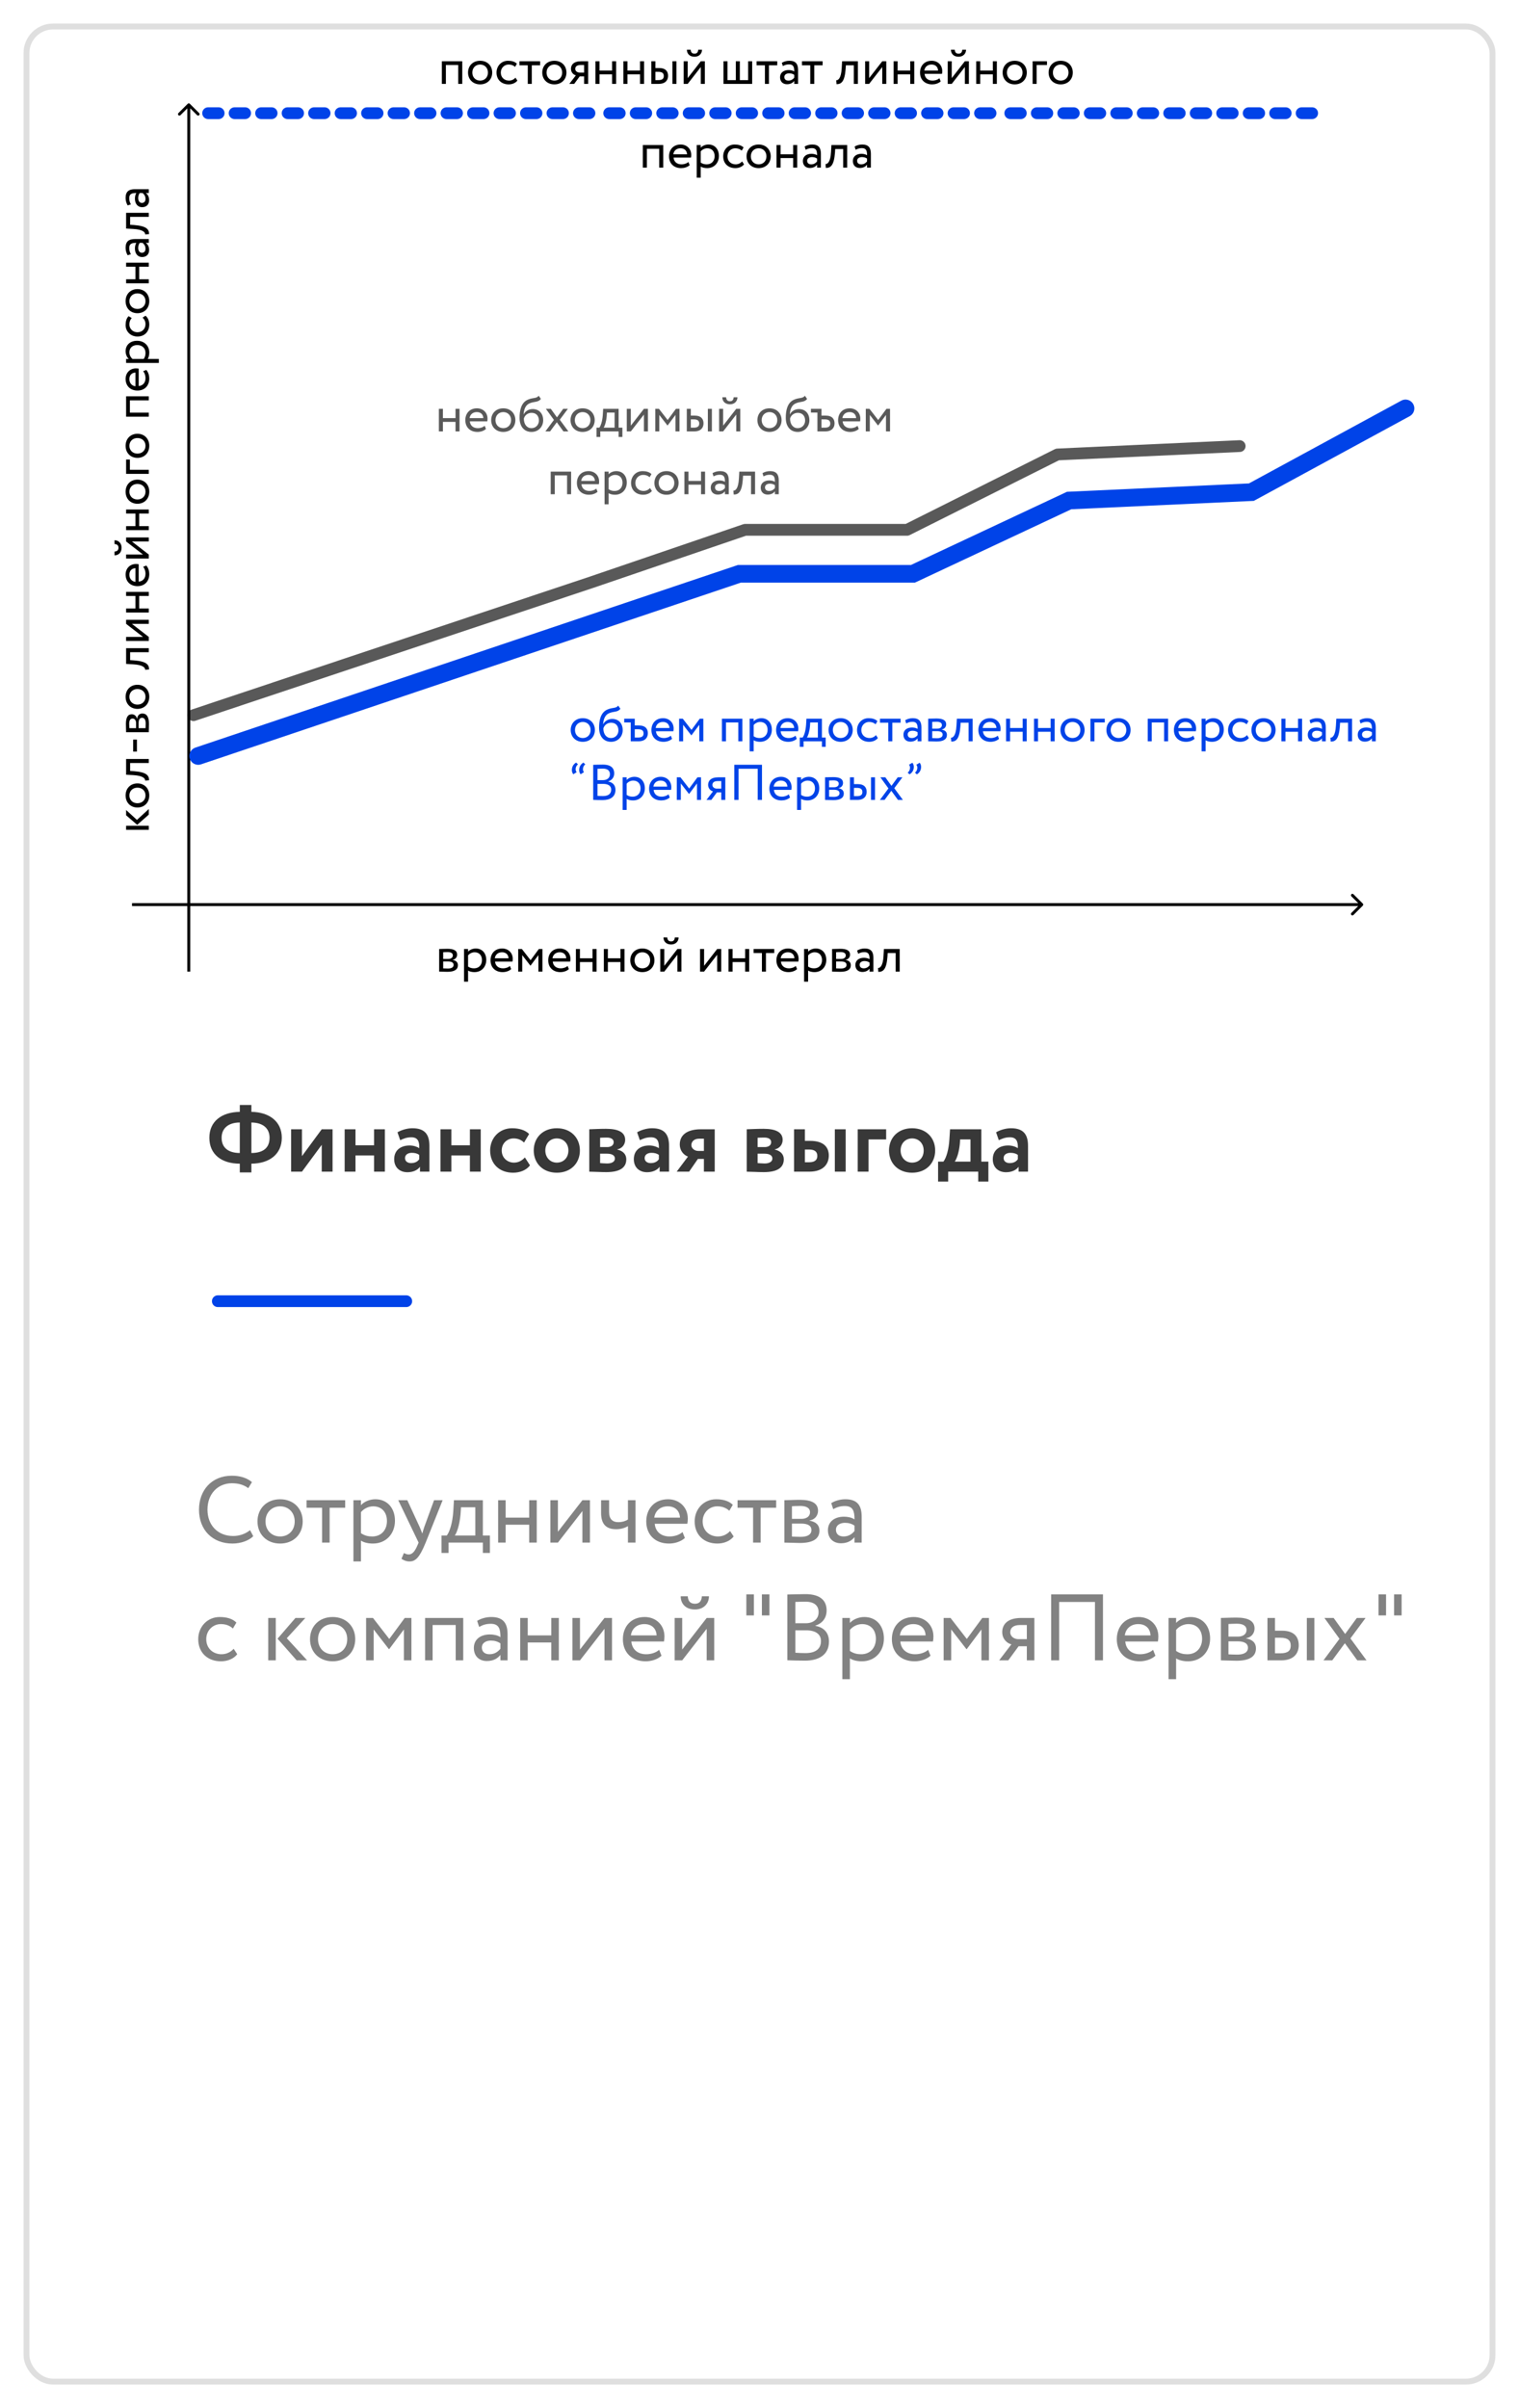 <?xml version="1.0" encoding="UTF-8"?> <svg xmlns="http://www.w3.org/2000/svg" width="258" height="409" viewBox="0 0 258 409" fill="none"> <g filter="url(#filter0_d)"> <rect x="4" width="250" height="401" rx="5" fill="white"></rect> <rect x="4.5" y="0.5" width="249" height="400" rx="4.5" stroke="#383838" stroke-opacity="0.16"></rect> </g> <path d="M32.242 17.626C32.145 17.528 31.987 17.528 31.89 17.626L30.302 19.21C30.204 19.307 30.204 19.465 30.302 19.562C30.399 19.659 30.557 19.659 30.654 19.562L32.066 18.154L33.477 19.562C33.575 19.659 33.733 19.659 33.83 19.562C33.928 19.465 33.928 19.307 33.83 19.21L32.242 17.626ZM32.316 165.022V17.802H31.816V165.022H32.316Z" fill="black"></path> <path d="M231.47 153.818C231.568 153.721 231.568 153.563 231.47 153.466L229.882 151.882C229.785 151.784 229.627 151.784 229.529 151.882C229.432 151.979 229.432 152.136 229.529 152.234L230.941 153.642L229.529 155.05C229.432 155.148 229.432 155.305 229.529 155.402C229.627 155.5 229.785 155.5 229.882 155.402L231.47 153.818ZM22.427 153.891H231.293V153.393H22.427V153.891Z" fill="black"></path> <path d="M74.59 165.021C74.941 165.021 75.522 165.055 76.001 165.055C77.199 165.055 77.772 164.663 77.772 163.937C77.772 163.459 77.49 163.144 76.874 163.033V163.016C77.336 162.947 77.644 162.589 77.644 162.137C77.644 161.445 77.062 161.147 75.984 161.147C75.428 161.147 74.924 161.181 74.59 161.181V165.021ZM76.096 163.297C76.712 163.297 77.045 163.485 77.045 163.886C77.045 164.287 76.694 164.501 76.061 164.501C75.753 164.501 75.48 164.484 75.274 164.475V163.297H76.096ZM76.036 161.701C76.532 161.701 76.917 161.855 76.917 162.273C76.917 162.649 76.592 162.871 76.138 162.871H75.274V161.727C75.445 161.718 75.728 161.701 76.036 161.701ZM78.817 166.728H79.502V164.842C79.775 165.021 80.178 165.107 80.588 165.107C81.794 165.107 82.59 164.21 82.59 163.041C82.59 161.906 81.906 161.095 80.811 161.095C80.28 161.095 79.767 161.326 79.502 161.633V161.181H78.817V166.728ZM80.614 161.735C81.41 161.735 81.863 162.29 81.863 163.067C81.863 163.878 81.35 164.466 80.528 164.466C80.16 164.466 79.844 164.398 79.502 164.168V162.265C79.741 161.966 80.16 161.735 80.614 161.735ZM86.608 164.065C86.36 164.296 85.924 164.466 85.428 164.466C84.675 164.466 84.144 164.04 84.084 163.314H87.044C87.07 163.195 87.087 163.041 87.087 162.853C87.087 161.795 86.292 161.095 85.299 161.095C84.033 161.095 83.314 161.983 83.314 163.101C83.314 164.313 84.127 165.107 85.376 165.107C85.89 165.107 86.446 164.944 86.822 164.603L86.608 164.065ZM85.265 161.735C85.932 161.735 86.343 162.128 86.377 162.76H84.042C84.119 162.171 84.564 161.735 85.265 161.735ZM88.016 165.021H88.7V162.222L90.086 164.006H90.112L91.447 162.222V165.021H92.131V161.181H91.523L90.121 163.084L88.64 161.181H88.016V165.021ZM96.409 164.065C96.16 164.296 95.724 164.466 95.228 164.466C94.475 164.466 93.945 164.04 93.885 163.314H96.845C96.871 163.195 96.888 163.041 96.888 162.853C96.888 161.795 96.092 161.095 95.1 161.095C93.833 161.095 93.115 161.983 93.115 163.101C93.115 164.313 93.927 165.107 95.177 165.107C95.69 165.107 96.246 164.944 96.622 164.603L96.409 164.065ZM95.065 161.735C95.733 161.735 96.143 162.128 96.178 162.76H93.842C93.919 162.171 94.364 161.735 95.065 161.735ZM100.639 165.021H101.324V161.181H100.639V162.76H98.5V161.181H97.816V165.021H98.5V163.4H100.639V165.021ZM105.384 165.021H106.069V161.181H105.384V162.76H103.246V161.181H102.561V165.021H103.246V163.4H105.384V165.021ZM107.05 163.101C107.05 164.253 107.871 165.107 109.103 165.107C110.335 165.107 111.156 164.253 111.156 163.101C111.156 161.949 110.335 161.095 109.103 161.095C107.871 161.095 107.05 161.949 107.05 163.101ZM107.777 163.101C107.777 162.29 108.35 161.735 109.103 161.735C109.873 161.735 110.429 162.299 110.429 163.101C110.429 163.92 109.873 164.466 109.103 164.466C108.333 164.466 107.777 163.903 107.777 163.101ZM112.829 165.021L115.053 162.162V165.021H115.738V161.181H115.053L112.829 164.04V161.181H112.144V165.021H112.829ZM112.692 159.218C112.692 159.892 113.145 160.413 113.992 160.413C114.762 160.413 115.259 159.892 115.259 159.218H114.617C114.583 159.679 114.369 159.892 113.992 159.892C113.582 159.892 113.368 159.679 113.334 159.218H112.692ZM119.587 165.021L121.812 162.162V165.021H122.496V161.181H121.812L119.587 164.04V161.181H118.903V165.021H119.587ZM126.564 165.021H127.248V161.181H126.564V162.76H124.425V161.181H123.74V165.021H124.425V163.4H126.564V165.021ZM127.999 161.863H129.41V165.021H130.095V161.863H131.506V161.181H127.999V161.863ZM135.166 164.065C134.918 164.296 134.481 164.466 133.985 164.466C133.232 164.466 132.702 164.04 132.642 163.314H135.602C135.628 163.195 135.645 163.041 135.645 162.853C135.645 161.795 134.849 161.095 133.857 161.095C132.591 161.095 131.872 161.983 131.872 163.101C131.872 164.313 132.685 165.107 133.934 165.107C134.447 165.107 135.003 164.944 135.38 164.603L135.166 164.065ZM133.823 161.735C134.49 161.735 134.901 162.128 134.935 162.76H132.599C132.676 162.171 133.121 161.735 133.823 161.735ZM136.573 166.728H137.258V164.842C137.531 165.021 137.933 165.107 138.344 165.107C139.55 165.107 140.346 164.21 140.346 163.041C140.346 161.906 139.662 161.095 138.566 161.095C138.036 161.095 137.523 161.326 137.258 161.633V161.181H136.573V166.728ZM138.37 161.735C139.165 161.735 139.619 162.29 139.619 163.067C139.619 163.878 139.105 164.466 138.284 164.466C137.916 164.466 137.6 164.398 137.258 164.168V162.265C137.497 161.966 137.916 161.735 138.37 161.735ZM141.327 165.021C141.678 165.021 142.259 165.055 142.739 165.055C143.936 165.055 144.509 164.663 144.509 163.937C144.509 163.459 144.227 163.144 143.611 163.033V163.016C144.073 162.947 144.381 162.589 144.381 162.137C144.381 161.445 143.799 161.147 142.721 161.147C142.165 161.147 141.661 161.181 141.327 161.181V165.021ZM142.833 163.297C143.449 163.297 143.782 163.485 143.782 163.886C143.782 164.287 143.432 164.501 142.798 164.501C142.49 164.501 142.217 164.484 142.011 164.475V163.297H142.833ZM142.773 161.701C143.269 161.701 143.654 161.855 143.654 162.273C143.654 162.649 143.329 162.871 142.875 162.871H142.011V161.727C142.182 161.718 142.465 161.701 142.773 161.701ZM145.76 161.991C146.068 161.829 146.35 161.71 146.821 161.71C147.582 161.71 147.693 162.205 147.693 162.922C147.437 162.734 147.035 162.674 146.735 162.674C145.905 162.674 145.281 163.11 145.281 163.895C145.281 164.637 145.76 165.081 146.461 165.081C147.095 165.081 147.462 164.816 147.693 164.526V165.021H148.344V162.666C148.344 161.667 147.959 161.095 146.864 161.095C146.385 161.095 145.923 161.232 145.58 161.445L145.76 161.991ZM146.701 164.466C146.256 164.466 146.008 164.228 146.008 163.861C146.008 163.417 146.419 163.229 146.829 163.229C147.163 163.229 147.454 163.314 147.693 163.485V163.971C147.497 164.202 147.206 164.466 146.701 164.466ZM152.124 165.021H152.809V161.181H150.131L150.063 162.376C149.968 164.151 149.421 164.432 149.13 164.407L149.181 165.072C149.977 165.072 150.559 164.697 150.73 162.512L150.773 161.863H152.124V165.021Z" fill="black"></path> <path d="M77.829 14.246H78.514V10.405H75.049V14.246H75.733V11.045H77.829V14.246ZM79.496 12.326C79.496 13.478 80.317 14.331 81.549 14.331C82.781 14.331 83.602 13.478 83.602 12.326C83.602 11.173 82.781 10.32 81.549 10.32C80.317 10.32 79.496 11.173 79.496 12.326ZM80.223 12.326C80.223 11.515 80.796 10.96 81.549 10.96C82.319 10.96 82.875 11.523 82.875 12.326C82.875 13.145 82.319 13.691 81.549 13.691C80.779 13.691 80.223 13.128 80.223 12.326ZM87.55 13.196C87.293 13.486 86.908 13.691 86.446 13.691C85.685 13.691 85.061 13.171 85.061 12.326C85.061 11.515 85.685 10.96 86.378 10.96C86.78 10.96 87.156 11.062 87.481 11.361L87.798 10.823C87.439 10.465 86.9 10.32 86.284 10.32C85.155 10.32 84.333 11.208 84.333 12.326C84.333 13.537 85.172 14.331 86.395 14.331C86.985 14.331 87.55 14.109 87.875 13.691L87.55 13.196ZM88.229 11.088H89.641V14.246H90.325V11.088H91.737V10.405H88.229V11.088ZM92.103 12.326C92.103 13.478 92.925 14.331 94.157 14.331C95.388 14.331 96.21 13.478 96.21 12.326C96.21 11.173 95.388 10.32 94.157 10.32C92.925 10.32 92.103 11.173 92.103 12.326ZM92.831 12.326C92.831 11.515 93.404 10.96 94.157 10.96C94.927 10.96 95.483 11.523 95.483 12.326C95.483 13.145 94.927 13.691 94.157 13.691C93.387 13.691 92.831 13.128 92.831 12.326ZM98.699 10.405C97.415 10.405 96.979 11.028 96.979 11.685C96.979 12.317 97.415 12.701 97.809 12.795L96.697 14.246H97.527L98.468 12.966H99.212V14.246H99.896V10.405H98.699ZM97.706 11.703C97.706 11.344 97.946 11.045 98.588 11.045H99.212V12.326H98.425C98.083 12.326 97.706 12.095 97.706 11.703ZM103.964 14.246H104.648V10.405H103.964V11.984H101.825V10.405H101.14V14.246H101.825V12.624H103.964V14.246ZM108.709 14.246H109.393V10.405H108.709V11.984H106.57V10.405H105.886V14.246H106.57V12.624H108.709V14.246ZM110.632 14.246H111.872C113.079 14.246 113.472 13.555 113.472 12.88C113.472 12.198 113.13 11.557 111.949 11.557H111.316V10.405H110.632V14.246ZM114.208 14.246H114.892V10.405H114.208V14.246ZM111.821 12.198C112.48 12.198 112.745 12.445 112.745 12.906C112.745 13.358 112.497 13.606 111.812 13.606H111.316V12.198H111.821ZM116.805 14.246L119.029 11.387V14.246H119.714V10.405H119.029L116.805 13.264V10.405H116.121V14.246H116.805ZM116.668 8.442C116.668 9.117 117.122 9.637 117.969 9.637C118.739 9.637 119.235 9.117 119.235 8.442H118.593C118.559 8.903 118.345 9.117 117.969 9.117C117.558 9.117 117.344 8.903 117.31 8.442H116.668ZM122.879 14.246H127.756V10.405H127.071V13.606H125.66V10.405H124.975V13.606H123.564V10.405H122.879V14.246ZM128.507 11.088H129.919V14.246H130.603V11.088H132.015V10.405H128.507V11.088ZM132.969 11.216C133.277 11.054 133.559 10.934 134.03 10.934C134.791 10.934 134.902 11.43 134.902 12.146C134.646 11.959 134.243 11.899 133.944 11.899C133.114 11.899 132.49 12.334 132.49 13.119C132.49 13.862 132.969 14.306 133.67 14.306C134.303 14.306 134.671 14.041 134.902 13.751V14.246H135.552V11.89C135.552 10.892 135.167 10.32 134.072 10.32C133.593 10.32 133.131 10.457 132.789 10.67L132.969 11.216ZM133.91 13.691C133.465 13.691 133.217 13.452 133.217 13.085C133.217 12.641 133.627 12.454 134.038 12.454C134.372 12.454 134.663 12.539 134.902 12.71V13.196C134.705 13.427 134.415 13.691 133.91 13.691ZM136.21 11.088H137.622V14.246H138.306V11.088H139.718V10.405H136.21V11.088ZM145.023 14.246H145.707V10.405H143.03L142.961 11.6C142.867 13.375 142.32 13.657 142.029 13.631L142.08 14.297C142.876 14.297 143.457 13.921 143.628 11.737L143.671 11.088H145.023V14.246ZM147.625 14.246L149.85 11.387V14.246H150.534V10.405H149.85L147.625 13.264V10.405H146.941V14.246H147.625ZM154.601 14.246H155.286V10.405H154.601V11.984H152.462V10.405H151.778V14.246H152.462V12.624H154.601V14.246ZM159.561 13.29C159.313 13.52 158.877 13.691 158.381 13.691C157.628 13.691 157.097 13.264 157.037 12.539H159.997C160.023 12.419 160.04 12.266 160.04 12.078C160.04 11.02 159.245 10.32 158.252 10.32C156.986 10.32 156.267 11.208 156.267 12.326C156.267 13.537 157.08 14.331 158.329 14.331C158.842 14.331 159.399 14.169 159.775 13.828L159.561 13.29ZM158.218 10.96C158.885 10.96 159.296 11.353 159.33 11.984H156.995C157.072 11.395 157.516 10.96 158.218 10.96ZM161.653 14.246L163.877 11.387V14.246H164.562V10.405H163.877L161.653 13.264V10.405H160.968V14.246H161.653ZM161.516 8.442C161.516 9.117 161.969 9.637 162.816 9.637C163.586 9.637 164.083 9.117 164.083 8.442H163.441C163.407 8.903 163.193 9.117 162.816 9.117C162.406 9.117 162.192 8.903 162.158 8.442H161.516ZM168.629 14.246H169.313V10.405H168.629V11.984H166.49V10.405H165.806V14.246H166.49V12.624H168.629V14.246ZM170.294 12.326C170.294 13.478 171.116 14.331 172.348 14.331C173.58 14.331 174.401 13.478 174.401 12.326C174.401 11.173 173.58 10.32 172.348 10.32C171.116 10.32 170.294 11.173 170.294 12.326ZM171.022 12.326C171.022 11.515 171.595 10.96 172.348 10.96C173.118 10.96 173.674 11.523 173.674 12.326C173.674 13.145 173.118 13.691 172.348 13.691C171.578 13.691 171.022 13.128 171.022 12.326ZM175.389 14.246H176.073V11.045H177.827V10.405H175.389V14.246ZM178.107 12.326C178.107 13.478 178.928 14.331 180.16 14.331C181.392 14.331 182.213 13.478 182.213 12.326C182.213 11.173 181.392 10.32 180.16 10.32C178.928 10.32 178.107 11.173 178.107 12.326ZM178.834 12.326C178.834 11.515 179.407 10.96 180.16 10.96C180.93 10.96 181.486 11.523 181.486 12.326C181.486 13.145 180.93 13.691 180.16 13.691C179.39 13.691 178.834 13.128 178.834 12.326ZM111.966 28.47H112.651V24.63H109.186V28.47H109.87V25.27H111.966V28.47ZM116.927 27.514C116.679 27.744 116.243 27.915 115.746 27.915C114.994 27.915 114.463 27.488 114.403 26.763H117.363C117.389 26.644 117.406 26.49 117.406 26.302C117.406 25.244 116.61 24.544 115.618 24.544C114.352 24.544 113.633 25.432 113.633 26.55C113.633 27.762 114.446 28.555 115.695 28.555C116.208 28.555 116.764 28.393 117.141 28.052L116.927 27.514ZM115.584 25.184C116.251 25.184 116.662 25.577 116.696 26.208H114.36C114.437 25.619 114.882 25.184 115.584 25.184ZM118.334 30.177H119.019V28.291C119.292 28.47 119.695 28.555 120.105 28.555C121.312 28.555 122.107 27.659 122.107 26.49C122.107 25.355 121.423 24.544 120.328 24.544C119.797 24.544 119.284 24.774 119.019 25.082V24.63H118.334V30.177ZM120.131 25.184C120.927 25.184 121.38 25.739 121.38 26.516C121.38 27.326 120.867 27.915 120.045 27.915C119.677 27.915 119.361 27.847 119.019 27.616V25.713C119.258 25.415 119.677 25.184 120.131 25.184ZM126.048 27.42C125.792 27.71 125.407 27.915 124.945 27.915C124.183 27.915 123.559 27.395 123.559 26.55C123.559 25.739 124.183 25.184 124.876 25.184C125.278 25.184 125.655 25.287 125.98 25.585L126.296 25.048C125.937 24.689 125.398 24.544 124.782 24.544C123.653 24.544 122.832 25.432 122.832 26.55C122.832 27.762 123.67 28.555 124.893 28.555C125.484 28.555 126.048 28.333 126.373 27.915L126.048 27.42ZM126.8 26.55C126.8 27.702 127.622 28.555 128.854 28.555C130.086 28.555 130.907 27.702 130.907 26.55C130.907 25.398 130.086 24.544 128.854 24.544C127.622 24.544 126.8 25.398 126.8 26.55ZM127.528 26.55C127.528 25.739 128.101 25.184 128.854 25.184C129.624 25.184 130.18 25.747 130.18 26.55C130.18 27.369 129.624 27.915 128.854 27.915C128.084 27.915 127.528 27.352 127.528 26.55ZM134.718 28.47H135.402V24.63H134.718V26.208H132.579V24.63H131.894V28.47H132.579V26.848H134.718V28.47ZM136.845 25.44C137.153 25.278 137.435 25.159 137.906 25.159C138.667 25.159 138.778 25.654 138.778 26.37C138.522 26.183 138.12 26.123 137.82 26.123C136.99 26.123 136.366 26.558 136.366 27.343C136.366 28.086 136.845 28.53 137.546 28.53C138.18 28.53 138.547 28.265 138.778 27.975V28.47H139.429V26.114C139.429 25.116 139.044 24.544 137.949 24.544C137.469 24.544 137.007 24.681 136.665 24.894L136.845 25.44ZM137.786 27.915C137.341 27.915 137.093 27.676 137.093 27.309C137.093 26.866 137.504 26.678 137.914 26.678C138.248 26.678 138.539 26.763 138.778 26.934V27.42C138.582 27.651 138.291 27.915 137.786 27.915ZM143.21 28.47H143.894V24.63H141.217L141.148 25.824C141.054 27.599 140.507 27.881 140.216 27.855L140.267 28.521C141.063 28.521 141.644 28.146 141.815 25.961L141.858 25.312H143.21V28.47ZM145.333 25.44C145.641 25.278 145.923 25.159 146.394 25.159C147.155 25.159 147.267 25.654 147.267 26.37C147.01 26.183 146.608 26.123 146.308 26.123C145.479 26.123 144.854 26.558 144.854 27.343C144.854 28.086 145.333 28.53 146.035 28.53C146.668 28.53 147.036 28.265 147.267 27.975V28.47H147.917V26.114C147.917 25.116 147.532 24.544 146.437 24.544C145.958 24.544 145.496 24.681 145.153 24.894L145.333 25.44ZM146.274 27.915C145.829 27.915 145.581 27.676 145.581 27.309C145.581 26.866 145.992 26.678 146.403 26.678C146.736 26.678 147.027 26.763 147.267 26.934V27.42C147.07 27.651 146.779 27.915 146.274 27.915Z" fill="black"></path> <path d="M21.419 137.575V138.471L23.301 140.093L25.269 138.36V137.413L23.258 139.256L21.419 137.575ZM25.269 140.938V140.255H21.419V140.938H25.269ZM23.344 137.151C24.499 137.151 25.354 136.332 25.354 135.103C25.354 133.874 24.499 133.055 23.344 133.055C22.189 133.055 21.333 133.874 21.333 135.103C21.333 136.332 22.189 137.151 23.344 137.151ZM23.344 136.426C22.531 136.426 21.975 135.854 21.975 135.103C21.975 134.335 22.54 133.78 23.344 133.78C24.165 133.78 24.713 134.335 24.713 135.103C24.713 135.871 24.148 136.426 23.344 136.426ZM25.269 129.591V128.908H21.419V131.58L22.617 131.648C24.396 131.742 24.678 132.288 24.653 132.578L25.32 132.527C25.32 131.733 24.944 131.153 22.753 130.982L22.103 130.94V129.591H25.269ZM23.258 127.652V125.612H22.617V127.652H23.258ZM25.269 124.36C25.269 124.01 25.303 123.43 25.303 122.952C25.303 121.757 24.909 121.185 24.182 121.185C23.703 121.185 23.387 121.467 23.275 122.081H23.258C23.19 121.621 22.831 121.313 22.377 121.313C21.684 121.313 21.385 121.894 21.385 122.969C21.385 123.524 21.419 124.027 21.419 124.36H25.269ZM23.541 122.858C23.541 122.244 23.729 121.911 24.131 121.911C24.533 121.911 24.747 122.261 24.747 122.892C24.747 123.199 24.73 123.473 24.721 123.677H23.541V122.858ZM21.941 122.918C21.941 122.423 22.095 122.039 22.514 122.039C22.89 122.039 23.113 122.363 23.113 122.815V123.677H21.966C21.958 123.507 21.941 123.225 21.941 122.918ZM23.344 120.399C24.499 120.399 25.354 119.58 25.354 118.351C25.354 117.122 24.499 116.303 23.344 116.303C22.189 116.303 21.333 117.122 21.333 118.351C21.333 119.58 22.189 120.399 23.344 120.399ZM23.344 119.674C22.531 119.674 21.975 119.102 21.975 118.351C21.975 117.583 22.54 117.028 23.344 117.028C24.165 117.028 24.713 117.583 24.713 118.351C24.713 119.119 24.148 119.674 23.344 119.674ZM25.269 110.772V110.089H21.419V112.76L22.617 112.829C24.396 112.923 24.678 113.469 24.653 113.759L25.32 113.708C25.32 112.914 24.944 112.334 22.753 112.163L22.103 112.12V110.772H25.269ZM25.269 108.176L22.403 105.957H25.269V105.274H21.419V105.957L24.285 108.176H21.419V108.859H25.269V108.176ZM25.269 101.216V100.533H21.419V101.216H23.002V103.35H21.419V104.032H25.269V103.35H23.643V101.216H25.269ZM24.311 96.269C24.541 96.516 24.713 96.952 24.713 97.447C24.713 98.198 24.285 98.727 23.558 98.787V95.834C23.438 95.808 23.284 95.791 23.096 95.791C22.035 95.791 21.333 96.585 21.333 97.575C21.333 98.838 22.223 99.555 23.344 99.555C24.559 99.555 25.354 98.744 25.354 97.498C25.354 96.986 25.192 96.431 24.849 96.055L24.311 96.269ZM21.975 97.609C21.975 96.943 22.369 96.534 23.002 96.499V98.829C22.411 98.752 21.975 98.309 21.975 97.609ZM25.269 94.182L22.403 91.963H25.269V91.281H21.419V91.963L24.285 94.182H21.419V94.865H25.269V94.182ZM19.451 94.319C20.127 94.319 20.649 93.866 20.649 93.022C20.649 92.253 20.127 91.758 19.451 91.758V92.398C19.913 92.433 20.127 92.646 20.127 93.022C20.127 93.431 19.913 93.644 19.451 93.679V94.319ZM25.269 87.223V86.54H21.419V87.223H23.002V89.357H21.419V90.039H25.269V89.357H23.643V87.223H25.269ZM23.344 85.561C24.499 85.561 25.354 84.742 25.354 83.513C25.354 82.284 24.499 81.464 23.344 81.464C22.189 81.464 21.333 82.284 21.333 83.513C21.333 84.742 22.189 85.561 23.344 85.561ZM23.344 84.835C22.531 84.835 21.975 84.264 21.975 83.513C21.975 82.745 22.54 82.19 23.344 82.19C24.165 82.19 24.713 82.745 24.713 83.513C24.713 84.281 24.148 84.835 23.344 84.835ZM25.269 80.479V79.797H22.061V78.047H21.419V80.479H25.269ZM23.344 77.768C24.499 77.768 25.354 76.949 25.354 75.72C25.354 74.491 24.499 73.672 23.344 73.672C22.189 73.672 21.333 74.491 21.333 75.72C21.333 76.949 22.189 77.768 23.344 77.768ZM23.344 77.043C22.531 77.043 21.975 76.471 21.975 75.72C21.975 74.952 22.54 74.397 23.344 74.397C24.165 74.397 24.713 74.952 24.713 75.72C24.713 76.488 24.148 77.043 23.344 77.043ZM25.269 67.996V67.313H21.419V70.77H25.269V70.087H22.061V67.996H25.269ZM24.311 63.048C24.541 63.295 24.713 63.731 24.713 64.226C24.713 64.977 24.285 65.506 23.558 65.566V62.613C23.438 62.587 23.284 62.57 23.096 62.57C22.035 62.57 21.333 63.364 21.333 64.354C21.333 65.617 22.223 66.334 23.344 66.334C24.559 66.334 25.354 65.523 25.354 64.277C25.354 63.765 25.192 63.21 24.849 62.834L24.311 63.048ZM21.975 64.388C21.975 63.722 22.369 63.312 23.002 63.278V65.608C22.411 65.531 21.975 65.088 21.975 64.388ZM26.98 61.644V60.961H25.089C25.269 60.688 25.354 60.287 25.354 59.877C25.354 58.674 24.456 57.88 23.284 57.88C22.146 57.88 21.333 58.563 21.333 59.655C21.333 60.184 21.564 60.696 21.872 60.961H21.419V61.644H26.98ZM21.975 59.851C21.975 59.058 22.531 58.605 23.31 58.605C24.122 58.605 24.713 59.117 24.713 59.937C24.713 60.304 24.644 60.62 24.413 60.961H22.505C22.206 60.722 21.975 60.304 21.975 59.851ZM24.216 53.948C24.507 54.204 24.713 54.589 24.713 55.049C24.713 55.809 24.191 56.432 23.344 56.432C22.531 56.432 21.975 55.809 21.975 55.118C21.975 54.717 22.078 54.341 22.377 54.017L21.838 53.701C21.479 54.059 21.333 54.597 21.333 55.212C21.333 56.338 22.223 57.157 23.344 57.157C24.559 57.157 25.354 56.321 25.354 55.1C25.354 54.512 25.132 53.948 24.713 53.624L24.216 53.948ZM23.344 53.199C24.499 53.199 25.354 52.379 25.354 51.15C25.354 49.921 24.499 49.102 23.344 49.102C22.189 49.102 21.333 49.921 21.333 51.15C21.333 52.379 22.189 53.199 23.344 53.199ZM23.344 52.473C22.531 52.473 21.975 51.901 21.975 51.15C21.975 50.382 22.54 49.827 23.344 49.827C24.165 49.827 24.713 50.382 24.713 51.15C24.713 51.918 24.148 52.473 23.344 52.473ZM25.269 45.3V44.618H21.419V45.3H23.002V47.434H21.419V48.117H25.269V47.434H23.643V45.3H25.269ZM22.232 43.178C22.069 42.871 21.949 42.589 21.949 42.12C21.949 41.36 22.445 41.249 23.164 41.249C22.976 41.505 22.916 41.906 22.916 42.205C22.916 43.033 23.352 43.656 24.139 43.656C24.884 43.656 25.329 43.178 25.329 42.478C25.329 41.847 25.063 41.48 24.773 41.249H25.269V40.601H22.907C21.907 40.601 21.333 40.985 21.333 42.077C21.333 42.555 21.47 43.016 21.684 43.357L22.232 43.178ZM24.713 42.239C24.713 42.683 24.473 42.931 24.105 42.931C23.66 42.931 23.472 42.521 23.472 42.111C23.472 41.778 23.558 41.488 23.729 41.249H24.216C24.447 41.446 24.713 41.736 24.713 42.239ZM25.269 36.829V36.146H21.419V38.817L22.617 38.886C24.396 38.979 24.678 39.526 24.653 39.816L25.32 39.765C25.32 38.971 24.944 38.391 22.753 38.22L22.103 38.177V36.829H25.269ZM22.232 34.71C22.069 34.403 21.949 34.121 21.949 33.652C21.949 32.892 22.445 32.781 23.164 32.781C22.976 33.038 22.916 33.439 22.916 33.737C22.916 34.565 23.352 35.188 24.139 35.188C24.884 35.188 25.329 34.71 25.329 34.01C25.329 33.379 25.063 33.012 24.773 32.781H25.269V32.133H22.907C21.907 32.133 21.333 32.517 21.333 33.609C21.333 34.087 21.47 34.548 21.684 34.889L22.232 34.71ZM24.713 33.771C24.713 34.215 24.473 34.463 24.105 34.463C23.66 34.463 23.472 34.053 23.472 33.643C23.472 33.311 23.558 33.02 23.729 32.781H24.216C24.447 32.978 24.713 33.268 24.713 33.771Z" fill="black"></path> <path d="M32.864 121.468L100.504 98.879L126.543 89.989H154.056L179.604 77.187L210.556 75.765" stroke="black" stroke-opacity="0.65" stroke-width="2" stroke-linecap="round" stroke-linejoin="round"></path> <path d="M33.664 128.397L125.582 97.457H155.06L181.591 85.011L212.543 83.589L238.724 69.364" stroke="#0043E8" stroke-width="3" stroke-linecap="round"></path> <path d="M98.332 19.224H100.119" stroke="#0043E8" stroke-width="2" stroke-linecap="round"></path> <path d="M93.833 19.224H95.621" stroke="#0043E8" stroke-width="2" stroke-linecap="round"></path> <path d="M89.334 19.224H91.121" stroke="#0043E8" stroke-width="2" stroke-linecap="round"></path> <path d="M84.836 19.224H86.623" stroke="#0043E8" stroke-width="2" stroke-linecap="round"></path> <path d="M80.337 19.224H82.124" stroke="#0043E8" stroke-width="2" stroke-linecap="round"></path> <path d="M75.838 19.224H77.625" stroke="#0043E8" stroke-width="2" stroke-linecap="round"></path> <path d="M71.34 19.224H73.127" stroke="#0043E8" stroke-width="2" stroke-linecap="round"></path> <path d="M66.841 19.224H68.628" stroke="#0043E8" stroke-width="2" stroke-linecap="round"></path> <path d="M62.343 19.224H64.13" stroke="#0043E8" stroke-width="2" stroke-linecap="round"></path> <path d="M57.843 19.224H59.63" stroke="#0043E8" stroke-width="2" stroke-linecap="round"></path> <path d="M53.346 19.224H55.133" stroke="#0043E8" stroke-width="2" stroke-linecap="round"></path> <path d="M48.846 19.224H50.633" stroke="#0043E8" stroke-width="2" stroke-linecap="round"></path> <path d="M44.348 19.224H46.135" stroke="#0043E8" stroke-width="2" stroke-linecap="round"></path> <path d="M39.849 19.224H41.636" stroke="#0043E8" stroke-width="2" stroke-linecap="round"></path> <path d="M35.351 19.224H37.138" stroke="#0043E8" stroke-width="2" stroke-linecap="round"></path> <path d="M166.455 19.224H168.242" stroke="#0043E8" stroke-width="2" stroke-linecap="round"></path> <path d="M161.956 19.224H163.743" stroke="#0043E8" stroke-width="2" stroke-linecap="round"></path> <path d="M157.457 19.224H159.244" stroke="#0043E8" stroke-width="2" stroke-linecap="round"></path> <path d="M152.959 19.224H154.746" stroke="#0043E8" stroke-width="2" stroke-linecap="round"></path> <path d="M148.459 19.224H150.246" stroke="#0043E8" stroke-width="2" stroke-linecap="round"></path> <path d="M143.961 19.224H145.748" stroke="#0043E8" stroke-width="2" stroke-linecap="round"></path> <path d="M139.463 19.224H141.25" stroke="#0043E8" stroke-width="2" stroke-linecap="round"></path> <path d="M134.964 19.224H136.751" stroke="#0043E8" stroke-width="2" stroke-linecap="round"></path> <path d="M130.465 19.224H132.252" stroke="#0043E8" stroke-width="2" stroke-linecap="round"></path> <path d="M125.967 19.224H127.754" stroke="#0043E8" stroke-width="2" stroke-linecap="round"></path> <path d="M121.468 19.224H123.255" stroke="#0043E8" stroke-width="2" stroke-linecap="round"></path> <path d="M116.969 19.224H118.756" stroke="#0043E8" stroke-width="2" stroke-linecap="round"></path> <path d="M112.471 19.224H114.259" stroke="#0043E8" stroke-width="2" stroke-linecap="round"></path> <path d="M107.972 19.224H109.76" stroke="#0043E8" stroke-width="2" stroke-linecap="round"></path> <path d="M103.473 19.224H105.261" stroke="#0043E8" stroke-width="2" stroke-linecap="round"></path> <path d="M221.081 19.224H222.868" stroke="#0043E8" stroke-width="2" stroke-linecap="round"></path> <path d="M216.583 19.224H218.37" stroke="#0043E8" stroke-width="2" stroke-linecap="round"></path> <path d="M212.084 19.224H213.871" stroke="#0043E8" stroke-width="2" stroke-linecap="round"></path> <path d="M207.586 19.224H209.373" stroke="#0043E8" stroke-width="2" stroke-linecap="round"></path> <path d="M203.087 19.224H204.875" stroke="#0043E8" stroke-width="2" stroke-linecap="round"></path> <path d="M198.587 19.224H200.375" stroke="#0043E8" stroke-width="2" stroke-linecap="round"></path> <path d="M194.089 19.224H195.877" stroke="#0043E8" stroke-width="2" stroke-linecap="round"></path> <path d="M189.59 19.224H191.378" stroke="#0043E8" stroke-width="2" stroke-linecap="round"></path> <path d="M185.092 19.224H186.879" stroke="#0043E8" stroke-width="2" stroke-linecap="round"></path> <path d="M180.594 19.224H182.381" stroke="#0043E8" stroke-width="2" stroke-linecap="round"></path> <path d="M176.096 19.224H177.883" stroke="#0043E8" stroke-width="2" stroke-linecap="round"></path> <path d="M171.596 19.224H173.383" stroke="#0043E8" stroke-width="2" stroke-linecap="round"></path> <path d="M96.934 123.985C96.934 125.137 97.755 125.991 98.987 125.991C100.219 125.991 101.04 125.137 101.04 123.985C101.04 122.833 100.219 121.979 98.987 121.979C97.755 121.979 96.934 122.833 96.934 123.985ZM97.661 123.985C97.661 123.174 98.234 122.619 98.987 122.619C99.757 122.619 100.313 123.183 100.313 123.985C100.313 124.804 99.757 125.35 98.987 125.35C98.217 125.35 97.661 124.787 97.661 123.985ZM105.005 119.846C104.611 120.358 104.081 120.119 103.182 120.503C101.959 121.015 101.754 122.466 101.754 123.601C101.754 125.077 102.541 125.991 103.79 125.991C104.962 125.991 105.766 125.094 105.766 124.019C105.766 122.867 105.082 122.107 103.978 122.107C103.328 122.107 102.703 122.466 102.455 123.003H102.438C102.489 122.287 102.695 121.476 103.413 121.151C104.26 120.767 104.902 121.015 105.373 120.383L105.005 119.846ZM102.481 123.729C102.601 123.234 103.08 122.747 103.807 122.747C104.603 122.747 105.039 123.302 105.039 124.053C105.039 124.77 104.526 125.35 103.773 125.35C103.011 125.35 102.481 124.719 102.481 123.729ZM106.024 122.705H107.128V125.905H108.428C109.643 125.905 110.037 125.214 110.037 124.54C110.037 123.857 109.694 123.217 108.514 123.217H107.812V122.065H106.024V122.705ZM108.385 123.857C109.044 123.857 109.309 124.104 109.309 124.565C109.309 125.018 109.053 125.265 108.377 125.265H107.812V123.857H108.385ZM113.937 124.949C113.689 125.18 113.253 125.35 112.756 125.35C112.004 125.35 111.473 124.924 111.413 124.198H114.373C114.399 124.079 114.416 123.925 114.416 123.737C114.416 122.679 113.621 121.979 112.628 121.979C111.362 121.979 110.643 122.867 110.643 123.985C110.643 125.197 111.456 125.991 112.705 125.991C113.218 125.991 113.775 125.828 114.151 125.487L113.937 124.949ZM112.594 122.619C113.261 122.619 113.672 123.012 113.706 123.644H111.371C111.447 123.055 111.892 122.619 112.594 122.619ZM115.344 125.905H116.029V123.106L117.415 124.89H117.44L118.775 123.106V125.905H119.459V122.065H118.852L117.449 123.968L115.969 122.065H115.344V125.905ZM125.402 125.905H126.086V122.065H122.621V125.905H123.306V122.705H125.402V125.905ZM127.325 127.612H128.01V125.726C128.283 125.905 128.686 125.991 129.096 125.991C130.302 125.991 131.098 125.094 131.098 123.925C131.098 122.79 130.414 121.979 129.319 121.979C128.788 121.979 128.275 122.21 128.01 122.517V122.065H127.325V127.612ZM129.122 122.619C129.917 122.619 130.371 123.174 130.371 123.951C130.371 124.762 129.858 125.35 129.036 125.35C128.668 125.35 128.352 125.282 128.01 125.052V123.149C128.249 122.85 128.668 122.619 129.122 122.619ZM135.116 124.949C134.868 125.18 134.432 125.35 133.936 125.35C133.183 125.35 132.652 124.924 132.592 124.198H135.552C135.578 124.079 135.595 123.925 135.595 123.737C135.595 122.679 134.8 121.979 133.807 121.979C132.541 121.979 131.822 122.867 131.822 123.985C131.822 125.197 132.635 125.991 133.884 125.991C134.398 125.991 134.954 125.828 135.33 125.487L135.116 124.949ZM133.773 122.619C134.44 122.619 134.851 123.012 134.885 123.644H132.55C132.627 123.055 133.071 122.619 133.773 122.619ZM135.843 126.844H136.485V125.905H139.599V126.844H140.241V125.265H139.599V122.065H136.973L136.913 123.08C136.844 124.13 136.579 124.941 136.322 125.265H135.843V126.844ZM137.572 123.345L137.614 122.705H138.915V125.265H137.05C137.229 125.026 137.486 124.326 137.572 123.345ZM140.728 123.985C140.728 125.137 141.55 125.991 142.782 125.991C144.014 125.991 144.835 125.137 144.835 123.985C144.835 122.833 144.014 121.979 142.782 121.979C141.55 121.979 140.728 122.833 140.728 123.985ZM141.456 123.985C141.456 123.174 142.029 122.619 142.782 122.619C143.552 122.619 144.108 123.183 144.108 123.985C144.108 124.804 143.552 125.35 142.782 125.35C142.012 125.35 141.456 124.787 141.456 123.985ZM148.782 124.855C148.526 125.146 148.141 125.35 147.679 125.35C146.917 125.35 146.293 124.83 146.293 123.985C146.293 123.174 146.917 122.619 147.61 122.619C148.012 122.619 148.389 122.722 148.714 123.021L149.031 122.483C148.671 122.124 148.132 121.979 147.516 121.979C146.387 121.979 145.566 122.867 145.566 123.985C145.566 125.197 146.404 125.991 147.627 125.991C148.218 125.991 148.782 125.769 149.108 125.35L148.782 124.855ZM149.462 122.747H150.873V125.905H151.558V122.747H152.969V122.065H149.462V122.747ZM153.923 122.875C154.231 122.713 154.514 122.594 154.984 122.594C155.746 122.594 155.857 123.089 155.857 123.806C155.6 123.618 155.198 123.558 154.899 123.558C154.069 123.558 153.444 123.993 153.444 124.779C153.444 125.521 153.923 125.965 154.625 125.965C155.258 125.965 155.626 125.7 155.857 125.41V125.905H156.507V123.55C156.507 122.551 156.122 121.979 155.027 121.979C154.548 121.979 154.086 122.116 153.744 122.329L153.923 122.875ZM154.864 125.35C154.42 125.35 154.171 125.111 154.171 124.744C154.171 124.301 154.582 124.113 154.993 124.113C155.326 124.113 155.617 124.198 155.857 124.369V124.855C155.66 125.086 155.369 125.35 154.864 125.35ZM157.653 125.905C158.004 125.905 158.585 125.939 159.064 125.939C160.262 125.939 160.835 125.547 160.835 124.821C160.835 124.343 160.553 124.028 159.937 123.917V123.9C160.399 123.831 160.707 123.473 160.707 123.021C160.707 122.329 160.125 122.031 159.047 122.031C158.491 122.031 157.986 122.065 157.653 122.065V125.905ZM159.158 124.181C159.774 124.181 160.108 124.369 160.108 124.77C160.108 125.171 159.757 125.385 159.124 125.385C158.816 125.385 158.542 125.368 158.337 125.359V124.181H159.158ZM159.099 122.585C159.595 122.585 159.98 122.739 159.98 123.157C159.98 123.533 159.655 123.754 159.201 123.754H158.337V122.611C158.508 122.602 158.791 122.585 159.099 122.585ZM164.515 125.905H165.2V122.065H162.522L162.454 123.259C162.36 125.035 161.812 125.316 161.521 125.291L161.572 125.956C162.368 125.956 162.95 125.581 163.121 123.396L163.164 122.747H164.515V125.905ZM169.471 124.949C169.223 125.18 168.787 125.35 168.29 125.35C167.538 125.35 167.007 124.924 166.947 124.198H169.907C169.933 124.079 169.95 123.925 169.95 123.737C169.95 122.679 169.154 121.979 168.162 121.979C166.896 121.979 166.177 122.867 166.177 123.985C166.177 125.197 166.99 125.991 168.239 125.991C168.752 125.991 169.308 125.828 169.685 125.487L169.471 124.949ZM168.128 122.619C168.795 122.619 169.206 123.012 169.24 123.644H166.904C166.981 123.055 167.426 122.619 168.128 122.619ZM173.702 125.905H174.386V122.065H173.702V123.644H171.563V122.065H170.878V125.905H171.563V124.284H173.702V125.905ZM178.447 125.905H179.131V122.065H178.447V123.644H176.308V122.065H175.624V125.905H176.308V124.284H178.447V125.905ZM180.112 123.985C180.112 125.137 180.934 125.991 182.166 125.991C183.397 125.991 184.219 125.137 184.219 123.985C184.219 122.833 183.397 121.979 182.166 121.979C180.934 121.979 180.112 122.833 180.112 123.985ZM180.839 123.985C180.839 123.174 181.413 122.619 182.166 122.619C182.936 122.619 183.492 123.183 183.492 123.985C183.492 124.804 182.936 125.35 182.166 125.35C181.396 125.35 180.839 124.787 180.839 123.985ZM185.207 125.905H185.891V122.705H187.645V122.065H185.207V125.905ZM187.924 123.985C187.924 125.137 188.745 125.991 189.977 125.991C191.209 125.991 192.03 125.137 192.03 123.985C192.03 122.833 191.209 121.979 189.977 121.979C188.745 121.979 187.924 122.833 187.924 123.985ZM188.651 123.985C188.651 123.174 189.224 122.619 189.977 122.619C190.747 122.619 191.303 123.183 191.303 123.985C191.303 124.804 190.747 125.35 189.977 125.35C189.207 125.35 188.651 124.787 188.651 123.985ZM197.72 125.905H198.405V122.065H194.94V125.905H195.624V122.705H197.72V125.905ZM202.681 124.949C202.433 125.18 201.996 125.35 201.5 125.35C200.747 125.35 200.217 124.924 200.157 124.198H203.117C203.143 124.079 203.16 123.925 203.16 123.737C203.16 122.679 202.364 121.979 201.372 121.979C200.106 121.979 199.387 122.867 199.387 123.985C199.387 125.197 200.2 125.991 201.449 125.991C201.962 125.991 202.518 125.828 202.895 125.487L202.681 124.949ZM201.338 122.619C202.005 122.619 202.416 123.012 202.45 123.644H200.114C200.191 123.055 200.636 122.619 201.338 122.619ZM204.088 127.612H204.773V125.726C205.046 125.905 205.449 125.991 205.859 125.991C207.065 125.991 207.861 125.094 207.861 123.925C207.861 122.79 207.177 121.979 206.082 121.979C205.551 121.979 205.038 122.21 204.773 122.517V122.065H204.088V127.612ZM205.885 122.619C206.68 122.619 207.134 123.174 207.134 123.951C207.134 124.762 206.621 125.35 205.799 125.35C205.431 125.35 205.115 125.282 204.773 125.052V123.149C205.012 122.85 205.431 122.619 205.885 122.619ZM211.802 124.855C211.546 125.146 211.161 125.35 210.699 125.35C209.937 125.35 209.313 124.83 209.313 123.985C209.313 123.174 209.937 122.619 210.63 122.619C211.032 122.619 211.409 122.722 211.734 123.021L212.05 122.483C211.691 122.124 211.152 121.979 210.536 121.979C209.407 121.979 208.585 122.867 208.585 123.985C208.585 125.197 209.424 125.991 210.647 125.991C211.238 125.991 211.802 125.769 212.127 125.35L211.802 124.855ZM212.554 123.985C212.554 125.137 213.375 125.991 214.607 125.991C215.839 125.991 216.66 125.137 216.66 123.985C216.66 122.833 215.839 121.979 214.607 121.979C213.375 121.979 212.554 122.833 212.554 123.985ZM213.281 123.985C213.281 123.174 213.854 122.619 214.607 122.619C215.377 122.619 215.933 123.183 215.933 123.985C215.933 124.804 215.377 125.35 214.607 125.35C213.837 125.35 213.281 124.787 213.281 123.985ZM220.471 125.905H221.156V122.065H220.471V123.644H218.333V122.065H217.648V125.905H218.333V124.284H220.471V125.905ZM222.599 122.875C222.907 122.713 223.189 122.594 223.66 122.594C224.421 122.594 224.532 123.089 224.532 123.806C224.276 123.618 223.874 123.558 223.574 123.558C222.744 123.558 222.12 123.993 222.12 124.779C222.12 125.521 222.599 125.965 223.3 125.965C223.933 125.965 224.301 125.7 224.532 125.41V125.905H225.183V123.55C225.183 122.551 224.798 121.979 223.702 121.979C223.223 121.979 222.761 122.116 222.419 122.329L222.599 122.875ZM223.54 125.35C223.095 125.35 222.847 125.111 222.847 124.744C222.847 124.301 223.258 124.113 223.668 124.113C224.002 124.113 224.293 124.198 224.532 124.369V124.855C224.336 125.086 224.045 125.35 223.54 125.35ZM228.963 125.905H229.648V122.065H226.97L226.901 123.259C226.807 125.035 226.26 125.316 225.969 125.291L226.02 125.956C226.816 125.956 227.398 125.581 227.569 123.396L227.611 122.747H228.963V125.905ZM231.087 122.875C231.395 122.713 231.677 122.594 232.148 122.594C232.909 122.594 233.021 123.089 233.021 123.806C232.764 123.618 232.362 123.558 232.062 123.558C231.232 123.558 230.608 123.993 230.608 124.779C230.608 125.521 231.087 125.965 231.789 125.965C232.422 125.965 232.79 125.7 233.021 125.41V125.905H233.671V123.55C233.671 122.551 233.286 121.979 232.191 121.979C231.712 121.979 231.25 122.116 230.907 122.329L231.087 122.875ZM232.028 125.35C231.583 125.35 231.335 125.111 231.335 124.744C231.335 124.301 231.746 124.113 232.156 124.113C232.49 124.113 232.781 124.198 233.021 124.369V124.855C232.824 125.086 232.533 125.35 232.028 125.35ZM99.192 131.151C99.09 131.049 99.013 130.869 99.013 130.648C99.013 130.315 99.149 130.007 99.415 129.828L99.098 129.521C98.747 129.717 98.371 130.118 98.371 130.801C98.371 131.074 98.474 131.339 98.619 131.501L99.192 131.151ZM97.952 131.151C97.849 131.049 97.772 130.869 97.772 130.648C97.772 130.315 97.909 130.007 98.174 129.828L97.858 129.521C97.507 129.717 97.13 130.118 97.13 130.801C97.13 131.074 97.233 131.339 97.379 131.501L97.952 131.151ZM100.756 135.854C101.106 135.871 101.834 135.888 102.364 135.888C103.605 135.888 104.537 135.367 104.537 134.155C104.537 133.336 104.041 132.858 103.297 132.738V132.721C103.87 132.534 104.323 132.09 104.323 131.339C104.323 130.511 103.827 129.862 102.398 129.862C101.842 129.862 101.089 129.888 100.756 129.896V135.854ZM102.45 133.14C103.314 133.14 103.81 133.481 103.81 134.112C103.81 134.846 103.288 135.205 102.407 135.205C102.065 135.205 101.68 135.188 101.483 135.171V133.14H102.45ZM102.381 130.545C103.177 130.545 103.596 130.878 103.596 131.501C103.596 132.15 103.074 132.499 102.441 132.499H101.483V130.571C101.697 130.562 102.065 130.545 102.381 130.545ZM105.753 137.569H106.438V135.683C106.711 135.862 107.114 135.947 107.524 135.947C108.731 135.947 109.526 135.051 109.526 133.882C109.526 132.747 108.842 131.936 107.747 131.936C107.216 131.936 106.703 132.167 106.438 132.474V132.022H105.753V137.569ZM107.55 132.576C108.346 132.576 108.799 133.131 108.799 133.908C108.799 134.718 108.286 135.307 107.464 135.307C107.096 135.307 106.78 135.239 106.438 135.009V133.105C106.677 132.807 107.096 132.576 107.55 132.576ZM113.544 134.906C113.296 135.137 112.86 135.307 112.364 135.307C111.611 135.307 111.08 134.881 111.02 134.155H113.981C114.006 134.036 114.023 133.882 114.023 133.694C114.023 132.636 113.228 131.936 112.235 131.936C110.969 131.936 110.25 132.824 110.25 133.942C110.25 135.154 111.063 135.947 112.312 135.947C112.826 135.947 113.382 135.785 113.758 135.444L113.544 134.906ZM112.201 132.576C112.868 132.576 113.279 132.969 113.313 133.6H110.978C111.055 133.012 111.5 132.576 112.201 132.576ZM114.952 135.862H115.637V133.063L117.023 134.846H117.048L118.383 133.063V135.862H119.067V132.022H118.46L117.057 133.925L115.577 132.022H114.952V135.862ZM121.993 132.022C120.709 132.022 120.273 132.645 120.273 133.302C120.273 133.933 120.709 134.317 121.103 134.411L119.991 135.862H120.82L121.762 134.582H122.506V135.862H123.19V132.022H121.993ZM121 133.319C121 132.96 121.24 132.662 121.881 132.662H122.506V133.942H121.719C121.377 133.942 121 133.711 121 133.319ZM128.695 135.862H129.422V129.888H124.717V135.862H125.444V130.571H128.695V135.862ZM133.972 134.906C133.724 135.137 133.288 135.307 132.791 135.307C132.038 135.307 131.508 134.881 131.448 134.155H134.408C134.434 134.036 134.451 133.882 134.451 133.694C134.451 132.636 133.655 131.936 132.663 131.936C131.397 131.936 130.678 132.824 130.678 133.942C130.678 135.154 131.491 135.947 132.74 135.947C133.253 135.947 133.809 135.785 134.186 135.444L133.972 134.906ZM132.629 132.576C133.296 132.576 133.707 132.969 133.741 133.6H131.405C131.482 133.012 131.927 132.576 132.629 132.576ZM135.379 137.569H136.064V135.683C136.337 135.862 136.74 135.947 137.15 135.947C138.356 135.947 139.152 135.051 139.152 133.882C139.152 132.747 138.468 131.936 137.373 131.936C136.842 131.936 136.329 132.167 136.064 132.474V132.022H135.379V137.569ZM137.176 132.576C137.971 132.576 138.425 133.131 138.425 133.908C138.425 134.718 137.912 135.307 137.09 135.307C136.722 135.307 136.406 135.239 136.064 135.009V133.105C136.303 132.807 136.722 132.576 137.176 132.576ZM140.133 135.862C140.484 135.862 141.066 135.896 141.545 135.896C142.742 135.896 143.316 135.504 143.316 134.778C143.316 134.3 143.033 133.984 142.417 133.874V133.856C142.879 133.788 143.187 133.43 143.187 132.977C143.187 132.286 142.606 131.987 141.528 131.987C140.972 131.987 140.467 132.022 140.133 132.022V135.862ZM141.639 134.138C142.255 134.138 142.588 134.326 142.588 134.727C142.588 135.128 142.238 135.341 141.605 135.341C141.297 135.341 141.023 135.324 140.818 135.316V134.138H141.639ZM141.579 132.542C142.075 132.542 142.46 132.696 142.46 133.114C142.46 133.489 142.135 133.711 141.682 133.711H140.818V132.568C140.989 132.559 141.271 132.542 141.579 132.542ZM144.361 135.862H145.601C146.808 135.862 147.201 135.171 147.201 134.497C147.201 133.814 146.859 133.174 145.678 133.174H145.045V132.022H144.361V135.862ZM147.937 135.862H148.621V132.022H147.937V135.862ZM145.55 133.814C146.209 133.814 146.474 134.061 146.474 134.522C146.474 134.974 146.226 135.222 145.541 135.222H145.045V133.814H145.55ZM153.272 132.022H152.476L151.415 133.472L150.372 132.022H149.533L150.902 133.908L149.448 135.862H150.243L151.39 134.309L152.519 135.862H153.357L151.894 133.874L153.272 132.022ZM155.628 129.888C155.731 129.99 155.808 130.178 155.808 130.391C155.808 130.724 155.671 131.032 155.406 131.219L155.722 131.518C156.073 131.322 156.449 130.921 156.449 130.246C156.449 129.973 156.347 129.7 156.201 129.547L155.628 129.888ZM154.387 129.888C154.49 129.99 154.567 130.178 154.567 130.391C154.567 130.724 154.43 131.032 154.165 131.219L154.482 131.518C154.832 131.322 155.209 130.921 155.209 130.246C155.209 129.973 155.106 129.7 154.961 129.547L154.387 129.888Z" fill="#0043E8"></path> <path d="M77.367 73.275H78.052V69.435H77.367V71.014H75.228V69.435H74.544V73.275H75.228V71.654H77.367V73.275ZM82.326 72.319C82.078 72.55 81.642 72.721 81.146 72.721C80.393 72.721 79.863 72.294 79.803 71.568H82.763C82.788 71.449 82.806 71.295 82.806 71.108C82.806 70.049 82.01 69.349 81.018 69.349C79.751 69.349 79.033 70.237 79.033 71.355C79.033 72.567 79.846 73.361 81.095 73.361C81.608 73.361 82.164 73.198 82.54 72.857L82.326 72.319ZM80.983 69.99C81.651 69.99 82.061 70.382 82.096 71.014H79.76C79.837 70.425 80.282 69.99 80.983 69.99ZM83.427 71.355C83.427 72.507 84.249 73.361 85.481 73.361C86.713 73.361 87.534 72.507 87.534 71.355C87.534 70.203 86.713 69.349 85.481 69.349C84.249 69.349 83.427 70.203 83.427 71.355ZM84.154 71.355C84.154 70.544 84.728 69.99 85.481 69.99C86.251 69.99 86.807 70.553 86.807 71.355C86.807 72.174 86.251 72.721 85.481 72.721C84.711 72.721 84.154 72.157 84.154 71.355ZM91.499 67.216C91.105 67.728 90.575 67.489 89.676 67.873C88.453 68.385 88.248 69.836 88.248 70.971C88.248 72.448 89.035 73.361 90.284 73.361C91.456 73.361 92.26 72.465 92.26 71.389C92.26 70.237 91.576 69.478 90.472 69.478C89.822 69.478 89.197 69.836 88.949 70.374H88.932C88.983 69.657 89.189 68.846 89.907 68.522C90.754 68.138 91.396 68.385 91.867 67.754L91.499 67.216ZM88.975 71.099C89.095 70.604 89.574 70.118 90.301 70.118C91.097 70.118 91.533 70.672 91.533 71.423C91.533 72.14 91.02 72.721 90.267 72.721C89.505 72.721 88.975 72.089 88.975 71.099ZM96.455 69.435H95.659L94.599 70.886L93.555 69.435H92.716L94.085 71.321L92.631 73.275H93.426L94.573 71.722L95.702 73.275H96.54L95.078 71.287L96.455 69.435ZM96.903 71.355C96.903 72.507 97.725 73.361 98.957 73.361C100.189 73.361 101.01 72.507 101.01 71.355C101.01 70.203 100.189 69.349 98.957 69.349C97.725 69.349 96.903 70.203 96.903 71.355ZM97.631 71.355C97.631 70.544 98.204 69.99 98.957 69.99C99.727 69.99 100.283 70.553 100.283 71.355C100.283 72.174 99.727 72.721 98.957 72.721C98.187 72.721 97.631 72.157 97.631 71.355ZM101.316 74.214H101.958V73.275H105.072V74.214H105.714V72.635H105.072V69.435H102.446L102.386 70.45C102.317 71.5 102.052 72.311 101.796 72.635H101.316V74.214ZM103.045 70.715L103.087 70.075H104.388V72.635H102.523C102.702 72.396 102.959 71.696 103.045 70.715ZM107.143 73.275L109.368 70.416V73.275H110.052V69.435H109.368L107.143 72.294V69.435H106.459V73.275H107.143ZM111.296 73.275H111.981V70.476L113.366 72.26H113.392L114.727 70.476V73.275H115.411V69.435H114.804L113.401 71.338L111.921 69.435H111.296V73.275ZM116.652 73.275H117.892C119.098 73.275 119.492 72.584 119.492 71.91C119.492 71.227 119.15 70.587 117.969 70.587H117.336V69.435H116.652V73.275ZM120.228 73.275H120.912V69.435H120.228V73.275ZM117.841 71.227C118.5 71.227 118.765 71.475 118.765 71.935C118.765 72.388 118.517 72.635 117.832 72.635H117.336V71.227H117.841ZM122.825 73.275L125.049 70.416V73.275H125.734V69.435H125.049L122.825 72.294V69.435H122.141V73.275H122.825ZM122.688 67.472C122.688 68.146 123.142 68.667 123.988 68.667C124.758 68.667 125.255 68.146 125.255 67.472H124.613C124.579 67.933 124.365 68.146 123.988 68.146C123.578 68.146 123.364 67.933 123.33 67.472H122.688ZM128.643 71.355C128.643 72.507 129.465 73.361 130.696 73.361C131.928 73.361 132.75 72.507 132.75 71.355C132.75 70.203 131.928 69.349 130.696 69.349C129.465 69.349 128.643 70.203 128.643 71.355ZM129.37 71.355C129.37 70.544 129.944 69.99 130.696 69.99C131.466 69.99 132.023 70.553 132.023 71.355C132.023 72.174 131.466 72.721 130.696 72.721C129.926 72.721 129.37 72.157 129.37 71.355ZM136.714 67.216C136.321 67.728 135.79 67.489 134.892 67.873C133.669 68.385 133.463 69.836 133.463 70.971C133.463 72.448 134.25 73.361 135.499 73.361C136.672 73.361 137.476 72.465 137.476 71.389C137.476 70.237 136.791 69.478 135.688 69.478C135.038 69.478 134.413 69.836 134.165 70.374H134.148C134.199 69.657 134.404 68.846 135.123 68.522C135.97 68.138 136.612 68.385 137.082 67.754L136.714 67.216ZM134.191 71.099C134.31 70.604 134.789 70.118 135.517 70.118C136.312 70.118 136.749 70.672 136.749 71.423C136.749 72.14 136.235 72.721 135.482 72.721C134.721 72.721 134.191 72.089 134.191 71.099ZM137.734 70.075H138.837V73.275H140.138C141.353 73.275 141.746 72.584 141.746 71.91C141.746 71.227 141.404 70.587 140.223 70.587H139.522V69.435H137.734V70.075ZM140.095 71.227C140.754 71.227 141.019 71.475 141.019 71.935C141.019 72.388 140.762 72.635 140.087 72.635H139.522V71.227H140.095ZM145.647 72.319C145.399 72.55 144.962 72.721 144.466 72.721C143.713 72.721 143.183 72.294 143.123 71.568H146.083C146.109 71.449 146.126 71.295 146.126 71.108C146.126 70.049 145.33 69.349 144.338 69.349C143.072 69.349 142.353 70.237 142.353 71.355C142.353 72.567 143.166 73.361 144.415 73.361C144.928 73.361 145.484 73.198 145.861 72.857L145.647 72.319ZM144.304 69.99C144.971 69.99 145.381 70.382 145.416 71.014H143.08C143.157 70.425 143.602 69.99 144.304 69.99ZM147.054 73.275H147.738V70.476L149.124 72.26H149.15L150.485 70.476V73.275H151.169V69.435H150.562L149.159 71.338L147.679 69.435H147.054V73.275ZM96.319 83.943H97.003V80.103H93.538V83.943H94.223V80.743H96.319V83.943ZM101.279 82.987C101.031 83.218 100.595 83.389 100.099 83.389C99.346 83.389 98.816 82.962 98.756 82.237H101.716C101.741 82.117 101.758 81.963 101.758 81.776C101.758 80.717 100.963 80.017 99.97 80.017C98.704 80.017 97.986 80.905 97.986 82.023C97.986 83.235 98.798 84.029 100.047 84.029C100.561 84.029 101.117 83.867 101.493 83.525L101.279 82.987ZM99.936 80.658C100.604 80.658 101.014 81.05 101.048 81.682H98.713C98.79 81.093 99.235 80.658 99.936 80.658ZM102.687 85.65H103.371V83.764C103.645 83.943 104.047 84.029 104.458 84.029C105.664 84.029 106.46 83.133 106.46 81.963C106.46 80.828 105.775 80.017 104.68 80.017C104.15 80.017 103.636 80.248 103.371 80.555V80.103H102.687V85.65ZM104.483 80.658C105.279 80.658 105.732 81.212 105.732 81.989C105.732 82.8 105.219 83.389 104.398 83.389C104.03 83.389 103.713 83.32 103.371 83.09V81.187C103.611 80.888 104.03 80.658 104.483 80.658ZM110.401 82.894C110.144 83.184 109.759 83.389 109.297 83.389C108.536 83.389 107.911 82.868 107.911 82.023C107.911 81.212 108.536 80.658 109.229 80.658C109.631 80.658 110.007 80.76 110.332 81.059L110.649 80.521C110.289 80.163 109.75 80.017 109.134 80.017C108.005 80.017 107.184 80.905 107.184 82.023C107.184 83.235 108.022 84.029 109.246 84.029C109.836 84.029 110.401 83.807 110.726 83.389L110.401 82.894ZM111.152 82.023C111.152 83.175 111.973 84.029 113.205 84.029C114.437 84.029 115.259 83.175 115.259 82.023C115.259 80.871 114.437 80.017 113.205 80.017C111.973 80.017 111.152 80.871 111.152 82.023ZM111.879 82.023C111.879 81.212 112.452 80.658 113.205 80.658C113.975 80.658 114.531 81.221 114.531 82.023C114.531 82.843 113.975 83.389 113.205 83.389C112.435 83.389 111.879 82.825 111.879 82.023ZM119.07 83.943H119.754V80.103H119.07V81.682H116.931V80.103H116.247V83.943H116.931V82.322H119.07V83.943ZM121.197 80.914C121.505 80.751 121.788 80.632 122.258 80.632C123.02 80.632 123.131 81.127 123.131 81.844C122.874 81.656 122.472 81.596 122.173 81.596C121.343 81.596 120.718 82.032 120.718 82.817C120.718 83.559 121.197 84.003 121.899 84.003C122.532 84.003 122.9 83.739 123.131 83.448V83.943H123.781V81.588C123.781 80.589 123.396 80.017 122.301 80.017C121.822 80.017 121.36 80.154 121.018 80.368L121.197 80.914ZM122.138 83.389C121.694 83.389 121.445 83.15 121.445 82.783C121.445 82.339 121.856 82.151 122.267 82.151C122.6 82.151 122.891 82.237 123.131 82.407V82.894C122.934 83.124 122.643 83.389 122.138 83.389ZM127.562 83.943H128.246V80.103H125.568L125.5 81.298C125.406 83.073 124.858 83.355 124.567 83.329L124.619 83.995C125.414 83.995 125.996 83.619 126.167 81.434L126.21 80.786H127.562V83.943ZM129.686 80.914C129.994 80.751 130.276 80.632 130.746 80.632C131.508 80.632 131.619 81.127 131.619 81.844C131.362 81.656 130.96 81.596 130.661 81.596C129.831 81.596 129.206 82.032 129.206 82.817C129.206 83.559 129.686 84.003 130.387 84.003C131.02 84.003 131.388 83.739 131.619 83.448V83.943H132.269V81.588C132.269 80.589 131.884 80.017 130.789 80.017C130.31 80.017 129.848 80.154 129.506 80.368L129.686 80.914ZM130.627 83.389C130.182 83.389 129.934 83.15 129.934 82.783C129.934 82.339 130.344 82.151 130.755 82.151C131.089 82.151 131.379 82.237 131.619 82.407V82.894C131.422 83.124 131.131 83.389 130.627 83.389Z" fill="#595959"></path> <path d="M42.472 259.888C41.704 260.512 40.68 260.88 39.608 260.88C37.016 260.88 35.24 259.072 35.24 256.4C35.24 253.744 36.968 251.92 39.4 251.92C40.568 251.92 41.432 252.208 42.168 252.752L42.792 251.728C41.992 251.04 40.824 250.64 39.384 250.64C35.88 250.64 33.8 253.184 33.8 256.4C33.8 259.888 36.12 262.16 39.48 262.16C40.872 262.16 42.264 261.68 43.016 260.912L42.472 259.888ZM43.734 258.4C43.734 260.56 45.27 262.16 47.575 262.16C49.879 262.16 51.414 260.56 51.414 258.4C51.414 256.24 49.879 254.64 47.575 254.64C45.27 254.64 43.734 256.24 43.734 258.4ZM45.094 258.4C45.094 256.88 46.166 255.84 47.575 255.84C49.014 255.84 50.054 256.896 50.054 258.4C50.054 259.936 49.014 260.96 47.575 260.96C46.135 260.96 45.094 259.904 45.094 258.4ZM52.068 256.08H54.708V262H55.988V256.08H58.628V254.8H52.068V256.08ZM60.027 265.2H61.307V261.664C61.819 262 62.571 262.16 63.339 262.16C65.595 262.16 67.083 260.48 67.083 258.288C67.083 256.16 65.803 254.64 63.755 254.64C62.763 254.64 61.803 255.072 61.307 255.648V254.8H60.027V265.2ZM63.387 255.84C64.875 255.84 65.723 256.88 65.723 258.336C65.723 259.856 64.763 260.96 63.227 260.96C62.539 260.96 61.947 260.832 61.307 260.4V256.832C61.755 256.272 62.539 255.84 63.387 255.84ZM75.18 254.8H73.724L72.06 259.36C71.932 259.744 71.82 260.112 71.724 260.464C71.58 260.096 71.452 259.744 71.292 259.376L69.18 254.8H67.644L71.1 262L70.94 262.384C70.46 263.536 70.012 264.016 69.404 264.016C69.116 264.016 68.844 263.888 68.604 263.776L68.188 264.752C68.572 265.008 69.004 265.2 69.548 265.2C70.572 265.2 71.244 264.576 72.3 262L75.18 254.8ZM74.988 263.76H76.188V262H82.012V263.76H83.212V260.8H82.012V254.8H77.1L76.988 256.704C76.86 258.672 76.364 260.192 75.884 260.8H74.988V263.76ZM78.22 257.2L78.3 256H80.732V260.8H77.244C77.58 260.352 78.06 259.04 78.22 257.2ZM89.885 262H91.165V254.8H89.885V257.76H85.885V254.8H84.605V262H85.885V258.96H89.885V262ZM94.76 262L98.92 256.64V262H100.2V254.8H98.92L94.76 260.16V254.8H93.48V262H94.76ZM107.935 254.8H106.655V258.08C106.335 258.304 105.727 258.528 105.007 258.528C104.031 258.528 103.455 257.984 103.455 256.832V254.8H102.095V256.976C102.095 258.832 102.927 259.728 104.655 259.728C105.455 259.728 106.175 259.504 106.655 259.2V262H107.935V254.8ZM115.926 260.208C115.462 260.64 114.646 260.96 113.718 260.96C112.31 260.96 111.318 260.16 111.206 258.8H116.742C116.79 258.576 116.822 258.288 116.822 257.936C116.822 255.952 115.334 254.64 113.478 254.64C111.11 254.64 109.766 256.304 109.766 258.4C109.766 260.672 111.286 262.16 113.622 262.16C114.582 262.16 115.622 261.856 116.326 261.216L115.926 260.208ZM113.414 255.84C114.662 255.84 115.43 256.576 115.494 257.76H111.126C111.27 256.656 112.102 255.84 113.414 255.84ZM124.001 260.032C123.521 260.576 122.801 260.96 121.937 260.96C120.513 260.96 119.345 259.984 119.345 258.4C119.345 256.88 120.513 255.84 121.809 255.84C122.561 255.84 123.265 256.032 123.873 256.592L124.465 255.584C123.793 254.912 122.785 254.64 121.633 254.64C119.521 254.64 117.985 256.304 117.985 258.4C117.985 260.672 119.553 262.16 121.841 262.16C122.945 262.16 124.001 261.744 124.609 260.96L124.001 260.032ZM125.271 256.08H127.911V262H129.191V256.08H131.831V254.8H125.271V256.08ZM133.23 262C133.886 262 134.974 262.064 135.87 262.064C138.11 262.064 139.182 261.328 139.182 259.968C139.182 259.072 138.654 258.48 137.502 258.272V258.24C138.366 258.112 138.942 257.44 138.942 256.592C138.942 255.296 137.854 254.736 135.838 254.736C134.798 254.736 133.854 254.8 133.23 254.8V262ZM136.046 258.768C137.198 258.768 137.822 259.12 137.822 259.872C137.822 260.624 137.166 261.024 135.982 261.024C135.406 261.024 134.894 260.992 134.51 260.976V258.768H136.046ZM135.934 255.776C136.862 255.776 137.582 256.064 137.582 256.848C137.582 257.552 136.974 257.968 136.126 257.968H134.51V255.824C134.83 255.808 135.358 255.776 135.934 255.776ZM141.52 256.32C142.096 256.016 142.624 255.792 143.504 255.792C144.928 255.792 145.136 256.72 145.136 258.064C144.656 257.712 143.904 257.6 143.344 257.6C141.792 257.6 140.624 258.416 140.624 259.888C140.624 261.28 141.52 262.112 142.832 262.112C144.016 262.112 144.704 261.616 145.136 261.072V262H146.352V257.584C146.352 255.712 145.632 254.64 143.584 254.64C142.688 254.64 141.824 254.896 141.184 255.296L141.52 256.32ZM143.28 260.96C142.448 260.96 141.984 260.512 141.984 259.824C141.984 258.992 142.752 258.64 143.52 258.64C144.144 258.64 144.688 258.8 145.136 259.12V260.032C144.768 260.464 144.224 260.96 143.28 260.96ZM39.688 280.032C39.208 280.576 38.488 280.96 37.624 280.96C36.2 280.96 35.032 279.984 35.032 278.4C35.032 276.88 36.2 275.84 37.496 275.84C38.248 275.84 38.952 276.032 39.56 276.592L40.152 275.584C39.48 274.912 38.472 274.64 37.32 274.64C35.208 274.64 33.672 276.304 33.672 278.4C33.672 280.672 35.24 282.16 37.528 282.16C38.632 282.16 39.688 281.744 40.296 280.96L39.688 280.032ZM51.862 274.8H50.182L47.142 278.32L50.39 282H52.166L48.71 278.24L51.862 274.8ZM45.558 282H46.838V274.8H45.558V282ZM52.656 278.4C52.656 280.56 54.192 282.16 56.496 282.16C58.8 282.16 60.336 280.56 60.336 278.4C60.336 276.24 58.8 274.64 56.496 274.64C54.192 274.64 52.656 276.24 52.656 278.4ZM54.016 278.4C54.016 276.88 55.088 275.84 56.496 275.84C57.936 275.84 58.976 276.896 58.976 278.4C58.976 279.936 57.936 280.96 56.496 280.96C55.056 280.96 54.016 279.904 54.016 278.4ZM62.183 282H63.463V276.752L66.055 280.096H66.103L68.599 276.752V282H69.879V274.8H68.743L66.119 278.368L63.351 274.8H62.183V282ZM77.399 282H78.679V274.8H72.199V282H73.479V276H77.399V282ZM81.38 276.32C81.956 276.016 82.484 275.792 83.364 275.792C84.788 275.792 84.996 276.72 84.996 278.064C84.516 277.712 83.764 277.6 83.204 277.6C81.652 277.6 80.484 278.416 80.484 279.888C80.484 281.28 81.38 282.112 82.692 282.112C83.876 282.112 84.564 281.616 84.996 281.072V282H86.212V277.584C86.212 275.712 85.492 274.64 83.444 274.64C82.548 274.64 81.684 274.896 81.044 275.296L81.38 276.32ZM83.14 280.96C82.308 280.96 81.844 280.512 81.844 279.824C81.844 278.992 82.612 278.64 83.38 278.64C84.004 278.64 84.548 278.8 84.996 279.12V280.032C84.628 280.464 84.084 280.96 83.14 280.96ZM93.635 282H94.915V274.8H93.635V277.76H89.635V274.8H88.355V282H89.635V278.96H93.635V282ZM98.51 282L102.67 276.64V282H103.95V274.8H102.67L98.51 280.16V274.8H97.23V282H98.51ZM111.957 280.208C111.493 280.64 110.677 280.96 109.749 280.96C108.341 280.96 107.349 280.16 107.237 278.8H112.773C112.821 278.576 112.853 278.288 112.853 277.936C112.853 275.952 111.365 274.64 109.509 274.64C107.141 274.64 105.797 276.304 105.797 278.4C105.797 280.672 107.317 282.16 109.653 282.16C110.613 282.16 111.653 281.856 112.357 281.216L111.957 280.208ZM109.445 275.84C110.693 275.84 111.461 276.576 111.525 277.76H107.157C107.301 276.656 108.133 275.84 109.445 275.84ZM115.87 282L120.03 276.64V282H121.31V274.8H120.03L115.87 280.16V274.8H114.59V282H115.87ZM115.614 271.12C115.614 272.384 116.462 273.36 118.046 273.36C119.486 273.36 120.414 272.384 120.414 271.12H119.214C119.15 271.984 118.75 272.384 118.046 272.384C117.278 272.384 116.878 271.984 116.814 271.12H115.614ZM129.406 274.368H130.686V270.8H129.406V274.368ZM126.766 274.368H128.046V270.8H126.766V274.368ZM133.727 281.984C134.383 282.016 135.743 282.048 136.735 282.048C139.055 282.048 140.799 281.072 140.799 278.8C140.799 277.264 139.871 276.368 138.479 276.144V276.112C139.551 275.76 140.399 274.928 140.399 273.52C140.399 271.968 139.471 270.752 136.799 270.752C135.759 270.752 134.351 270.8 133.727 270.816V281.984ZM136.895 276.896C138.511 276.896 139.439 277.536 139.439 278.72C139.439 280.096 138.463 280.768 136.815 280.768C136.175 280.768 135.455 280.736 135.087 280.704V276.896H136.895ZM136.767 272.032C138.255 272.032 139.039 272.656 139.039 273.824C139.039 275.04 138.063 275.696 136.879 275.696H135.087V272.08C135.487 272.064 136.175 272.032 136.767 272.032ZM143.074 285.2H144.354V281.664C144.866 282 145.618 282.16 146.386 282.16C148.642 282.16 150.13 280.48 150.13 278.288C150.13 276.16 148.85 274.64 146.802 274.64C145.81 274.64 144.85 275.072 144.354 275.648V274.8H143.074V285.2ZM146.434 275.84C147.922 275.84 148.77 276.88 148.77 278.336C148.77 279.856 147.81 280.96 146.274 280.96C145.586 280.96 144.994 280.832 144.354 280.4V276.832C144.802 276.272 145.586 275.84 146.434 275.84ZM157.645 280.208C157.181 280.64 156.365 280.96 155.437 280.96C154.029 280.96 153.037 280.16 152.924 278.8H158.461C158.509 278.576 158.541 278.288 158.541 277.936C158.541 275.952 157.053 274.64 155.197 274.64C152.829 274.64 151.485 276.304 151.485 278.4C151.485 280.672 153.005 282.16 155.341 282.16C156.301 282.16 157.341 281.856 158.045 281.216L157.645 280.208ZM155.133 275.84C156.381 275.84 157.149 276.576 157.213 277.76H152.845C152.989 276.656 153.821 275.84 155.133 275.84ZM160.277 282H161.557V276.752L164.149 280.096H164.197L166.693 276.752V282H167.973V274.8H166.837L164.213 278.368L161.445 274.8H160.277V282ZM173.445 274.8C171.045 274.8 170.229 275.968 170.229 277.2C170.229 278.384 171.045 279.104 171.781 279.28L169.701 282H171.253L173.013 279.6H174.405V282H175.685V274.8H173.445ZM171.589 277.232C171.589 276.56 172.037 276 173.237 276H174.405V278.4H172.933C172.293 278.4 171.589 277.968 171.589 277.232ZM185.979 282H187.339V270.8H178.539V282H179.899V272.08H185.979V282ZM195.848 280.208C195.384 280.64 194.568 280.96 193.64 280.96C192.232 280.96 191.24 280.16 191.128 278.8H196.664C196.712 278.576 196.744 278.288 196.744 277.936C196.744 275.952 195.256 274.64 193.4 274.64C191.032 274.64 189.688 276.304 189.688 278.4C189.688 280.672 191.208 282.16 193.544 282.16C194.504 282.16 195.544 281.856 196.248 281.216L195.848 280.208ZM193.336 275.84C194.584 275.84 195.352 276.576 195.416 277.76H191.048C191.192 276.656 192.024 275.84 193.336 275.84ZM198.48 285.2H199.76V281.664C200.272 282 201.024 282.16 201.792 282.16C204.048 282.16 205.536 280.48 205.536 278.288C205.536 276.16 204.256 274.64 202.208 274.64C201.216 274.64 200.256 275.072 199.76 275.648V274.8H198.48V285.2ZM201.84 275.84C203.328 275.84 204.176 276.88 204.176 278.336C204.176 279.856 203.216 280.96 201.68 280.96C200.992 280.96 200.4 280.832 199.76 280.4V276.832C200.208 276.272 200.992 275.84 201.84 275.84ZM207.371 282C208.027 282 209.115 282.064 210.011 282.064C212.251 282.064 213.323 281.328 213.323 279.968C213.323 279.072 212.795 278.48 211.643 278.272V278.24C212.507 278.112 213.083 277.44 213.083 276.592C213.083 275.296 211.995 274.736 209.979 274.736C208.939 274.736 207.995 274.8 207.371 274.8V282ZM210.187 278.768C211.339 278.768 211.963 279.12 211.963 279.872C211.963 280.624 211.307 281.024 210.123 281.024C209.547 281.024 209.035 280.992 208.651 280.976V278.768H210.187ZM210.075 275.776C211.003 275.776 211.723 276.064 211.723 276.848C211.723 277.552 211.115 277.968 210.267 277.968H208.651V275.824C208.971 275.808 209.499 275.776 210.075 275.776ZM215.277 282H217.597C219.853 282 220.589 280.704 220.589 279.44C220.589 278.16 219.949 276.96 217.741 276.96H216.557V274.8H215.277V282ZM221.965 282H223.245V274.8H221.965V282ZM217.501 278.16C218.733 278.16 219.229 278.624 219.229 279.488C219.229 280.336 218.765 280.8 217.485 280.8H216.557V278.16H217.501ZM231.943 274.8H230.455L228.471 277.52L226.519 274.8H224.951L227.511 278.336L224.791 282H226.279L228.423 279.088L230.535 282H232.103L229.367 278.272L231.943 274.8ZM236.781 274.368H238.061V270.8H236.781V274.368ZM234.141 274.368H235.421V270.8H234.141V274.368Z" fill="black" fill-opacity="0.49"></path> <line x1="37" y1="221" x2="69" y2="221" stroke="#0043E8" stroke-width="2" stroke-linecap="round"></line> <path d="M40.728 199.128H42.696V197.64C45.752 197.624 47.864 196.04 47.864 193.24C47.864 190.488 45.752 188.888 42.696 188.84V187.672H40.728V188.84C37.656 188.888 35.56 190.44 35.56 193.24C35.56 196.072 37.64 197.64 40.728 197.64V199.128ZM45.784 193.24C45.784 194.952 44.728 195.816 42.696 195.832V190.648C44.792 190.68 45.784 191.736 45.784 193.24ZM37.64 193.24C37.64 191.72 38.68 190.664 40.728 190.648V195.832C38.76 195.816 37.64 194.92 37.64 193.24ZM51.286 199L54.646 194.44V199H56.486V191.8H54.646L51.286 196.36V191.8H49.446V199H51.286ZM63.532 199H65.372V191.8H63.532V194.52H60.38V191.8H58.54V199H60.38V196.248H63.532V199ZM67.975 193.656C68.503 193.416 69.031 193.16 69.863 193.16C70.935 193.16 71.255 193.816 71.207 195.016C70.855 194.76 70.215 194.552 69.575 194.552C68.119 194.552 66.951 195.304 66.951 196.888C66.951 198.28 67.895 199.096 69.207 199.096C70.183 199.096 70.951 198.712 71.335 198.168V199H72.935V194.616C72.935 192.712 72.183 191.624 70.055 191.624C69.111 191.624 68.135 191.944 67.511 192.312L67.975 193.656ZM69.815 197.544C69.239 197.544 68.791 197.24 68.791 196.696C68.791 196.088 69.335 195.8 69.943 195.8C70.471 195.8 70.887 195.912 71.207 196.152V196.888C70.983 197.208 70.583 197.544 69.815 197.544ZM79.813 199H81.653V191.8H79.813V194.52H76.661V191.8H74.821V199H76.661V196.248H79.813V199ZM89.152 196.584C88.688 197.096 88.08 197.464 87.296 197.464C86.208 197.464 85.216 196.68 85.216 195.4C85.216 194.136 86.192 193.352 87.216 193.352C87.872 193.352 88.464 193.528 89.008 194.056L89.872 192.6C89.2 191.928 88.16 191.624 86.976 191.624C84.784 191.624 83.248 193.304 83.248 195.4C83.248 197.672 84.816 199.176 87.152 199.176C88.32 199.176 89.408 198.744 90.016 197.928L89.152 196.584ZM90.654 195.4C90.654 197.56 92.19 199.176 94.574 199.176C96.958 199.176 98.494 197.56 98.494 195.4C98.494 193.24 96.958 191.624 94.574 191.624C92.19 191.624 90.654 193.24 90.654 195.4ZM92.622 195.4C92.622 194.152 93.486 193.352 94.574 193.352C95.694 193.352 96.542 194.184 96.542 195.4C96.542 196.648 95.71 197.464 94.574 197.464C93.454 197.464 92.622 196.6 92.622 195.4ZM100.087 199C100.743 199 102.055 199.08 102.951 199.08C105.271 199.08 106.375 198.328 106.375 196.904C106.375 196.072 105.847 195.48 104.839 195.24V195.208C105.559 195.096 106.183 194.472 106.183 193.608C106.183 192.296 105.015 191.72 102.919 191.72C101.799 191.72 100.711 191.784 100.087 191.8V199ZM103.079 195.944C103.943 195.944 104.439 196.232 104.439 196.776C104.439 197.272 103.959 197.608 103.143 197.608C102.695 197.608 102.199 197.56 101.927 197.544V195.944H103.079ZM103.079 193.208C103.766 193.208 104.231 193.464 104.231 193.992C104.231 194.552 103.735 194.824 103.127 194.824H101.927V193.24C102.119 193.224 102.647 193.208 103.079 193.208ZM108.678 193.656C109.206 193.416 109.734 193.16 110.566 193.16C111.638 193.16 111.958 193.816 111.91 195.016C111.558 194.76 110.918 194.552 110.278 194.552C108.822 194.552 107.654 195.304 107.654 196.888C107.654 198.28 108.598 199.096 109.91 199.096C110.886 199.096 111.654 198.712 112.038 198.168V199H113.638V194.616C113.638 192.712 112.886 191.624 110.758 191.624C109.814 191.624 108.838 191.944 108.214 192.312L108.678 193.656ZM110.518 197.544C109.942 197.544 109.494 197.24 109.494 196.696C109.494 196.088 110.038 195.8 110.646 195.8C111.174 195.8 111.59 195.912 111.91 196.152V196.888C111.686 197.208 111.286 197.544 110.518 197.544ZM119.044 191.8C116.452 191.8 115.46 192.968 115.46 194.36C115.46 195.544 116.228 196.216 116.852 196.44L114.932 199H117.044L118.532 196.84H119.556V199H121.396V191.8H119.044ZM117.428 194.488C117.428 193.944 117.844 193.4 118.74 193.4H119.556V195.48H118.596C118.02 195.48 117.428 195.08 117.428 194.488ZM126.837 199C127.493 199 128.805 199.08 129.701 199.08C132.021 199.08 133.125 198.328 133.125 196.904C133.125 196.072 132.597 195.48 131.589 195.24V195.208C132.309 195.096 132.933 194.472 132.933 193.608C132.933 192.296 131.765 191.72 129.669 191.72C128.549 191.72 127.461 191.784 126.837 191.8V199ZM129.829 195.944C130.693 195.944 131.189 196.232 131.189 196.776C131.189 197.272 130.709 197.608 129.893 197.608C129.445 197.608 128.949 197.56 128.677 197.544V195.944H129.829ZM129.829 193.208C130.516 193.208 130.981 193.464 130.981 193.992C130.981 194.552 130.485 194.824 129.877 194.824H128.677V193.24C128.869 193.224 129.397 193.208 129.829 193.208ZM134.868 199H137.46C139.908 199 140.772 197.64 140.772 196.264C140.772 194.984 140.052 193.768 137.604 193.768H136.708V191.8H134.868V199ZM141.796 199H143.636V191.8H141.796V199ZM137.444 195.24C138.436 195.24 138.82 195.672 138.82 196.328C138.82 196.984 138.42 197.4 137.428 197.4H136.708V195.24H137.444ZM145.68 199H147.52V193.528H150.512V191.8H145.68V199ZM150.998 195.4C150.998 197.56 152.534 199.176 154.918 199.176C157.302 199.176 158.838 197.56 158.838 195.4C158.838 193.24 157.302 191.624 154.918 191.624C152.534 191.624 150.998 193.24 150.998 195.4ZM152.966 195.4C152.966 194.152 153.83 193.352 154.918 193.352C156.038 193.352 156.886 194.184 156.886 195.4C156.886 196.648 156.054 197.464 154.918 197.464C153.798 197.464 152.966 196.6 152.966 195.4ZM159.332 200.68H161.044V199H166.148V200.68H167.876V197.288H166.676V191.8H161.364L161.252 193.528C161.156 195.16 160.756 196.616 160.244 197.288H159.332V200.68ZM163.028 194.264L163.076 193.528H164.836V197.288H162.164C162.484 196.84 162.884 195.784 163.028 194.264ZM169.647 193.656C170.174 193.416 170.703 193.16 171.535 193.16C172.607 193.16 172.927 193.816 172.879 195.016C172.527 194.76 171.887 194.552 171.247 194.552C169.791 194.552 168.623 195.304 168.623 196.888C168.623 198.28 169.567 199.096 170.879 199.096C171.855 199.096 172.623 198.712 173.007 198.168V199H174.607V194.616C174.607 192.712 173.855 191.624 171.727 191.624C170.783 191.624 169.807 191.944 169.183 192.312L169.647 193.656ZM171.487 197.544C170.911 197.544 170.463 197.24 170.463 196.696C170.463 196.088 171.007 195.8 171.615 195.8C172.143 195.8 172.559 195.912 172.879 196.152V196.888C172.655 197.208 172.255 197.544 171.487 197.544Z" fill="#383838"></path> <defs> <filter id="filter0_d" x="0" y="0" width="258" height="409" filterUnits="userSpaceOnUse" color-interpolation-filters="sRGB"> <feFlood flood-opacity="0" result="BackgroundImageFix"></feFlood> <feColorMatrix in="SourceAlpha" type="matrix" values="0 0 0 0 0 0 0 0 0 0 0 0 0 0 0 0 0 0 127 0"></feColorMatrix> <feOffset dy="4"></feOffset> <feGaussianBlur stdDeviation="2"></feGaussianBlur> <feColorMatrix type="matrix" values="0 0 0 0 0 0 0 0 0 0 0 0 0 0 0 0 0 0 0.25 0"></feColorMatrix> <feBlend mode="normal" in2="BackgroundImageFix" result="effect1_dropShadow"></feBlend> <feBlend mode="normal" in="SourceGraphic" in2="effect1_dropShadow" result="shape"></feBlend> </filter> </defs> </svg> 